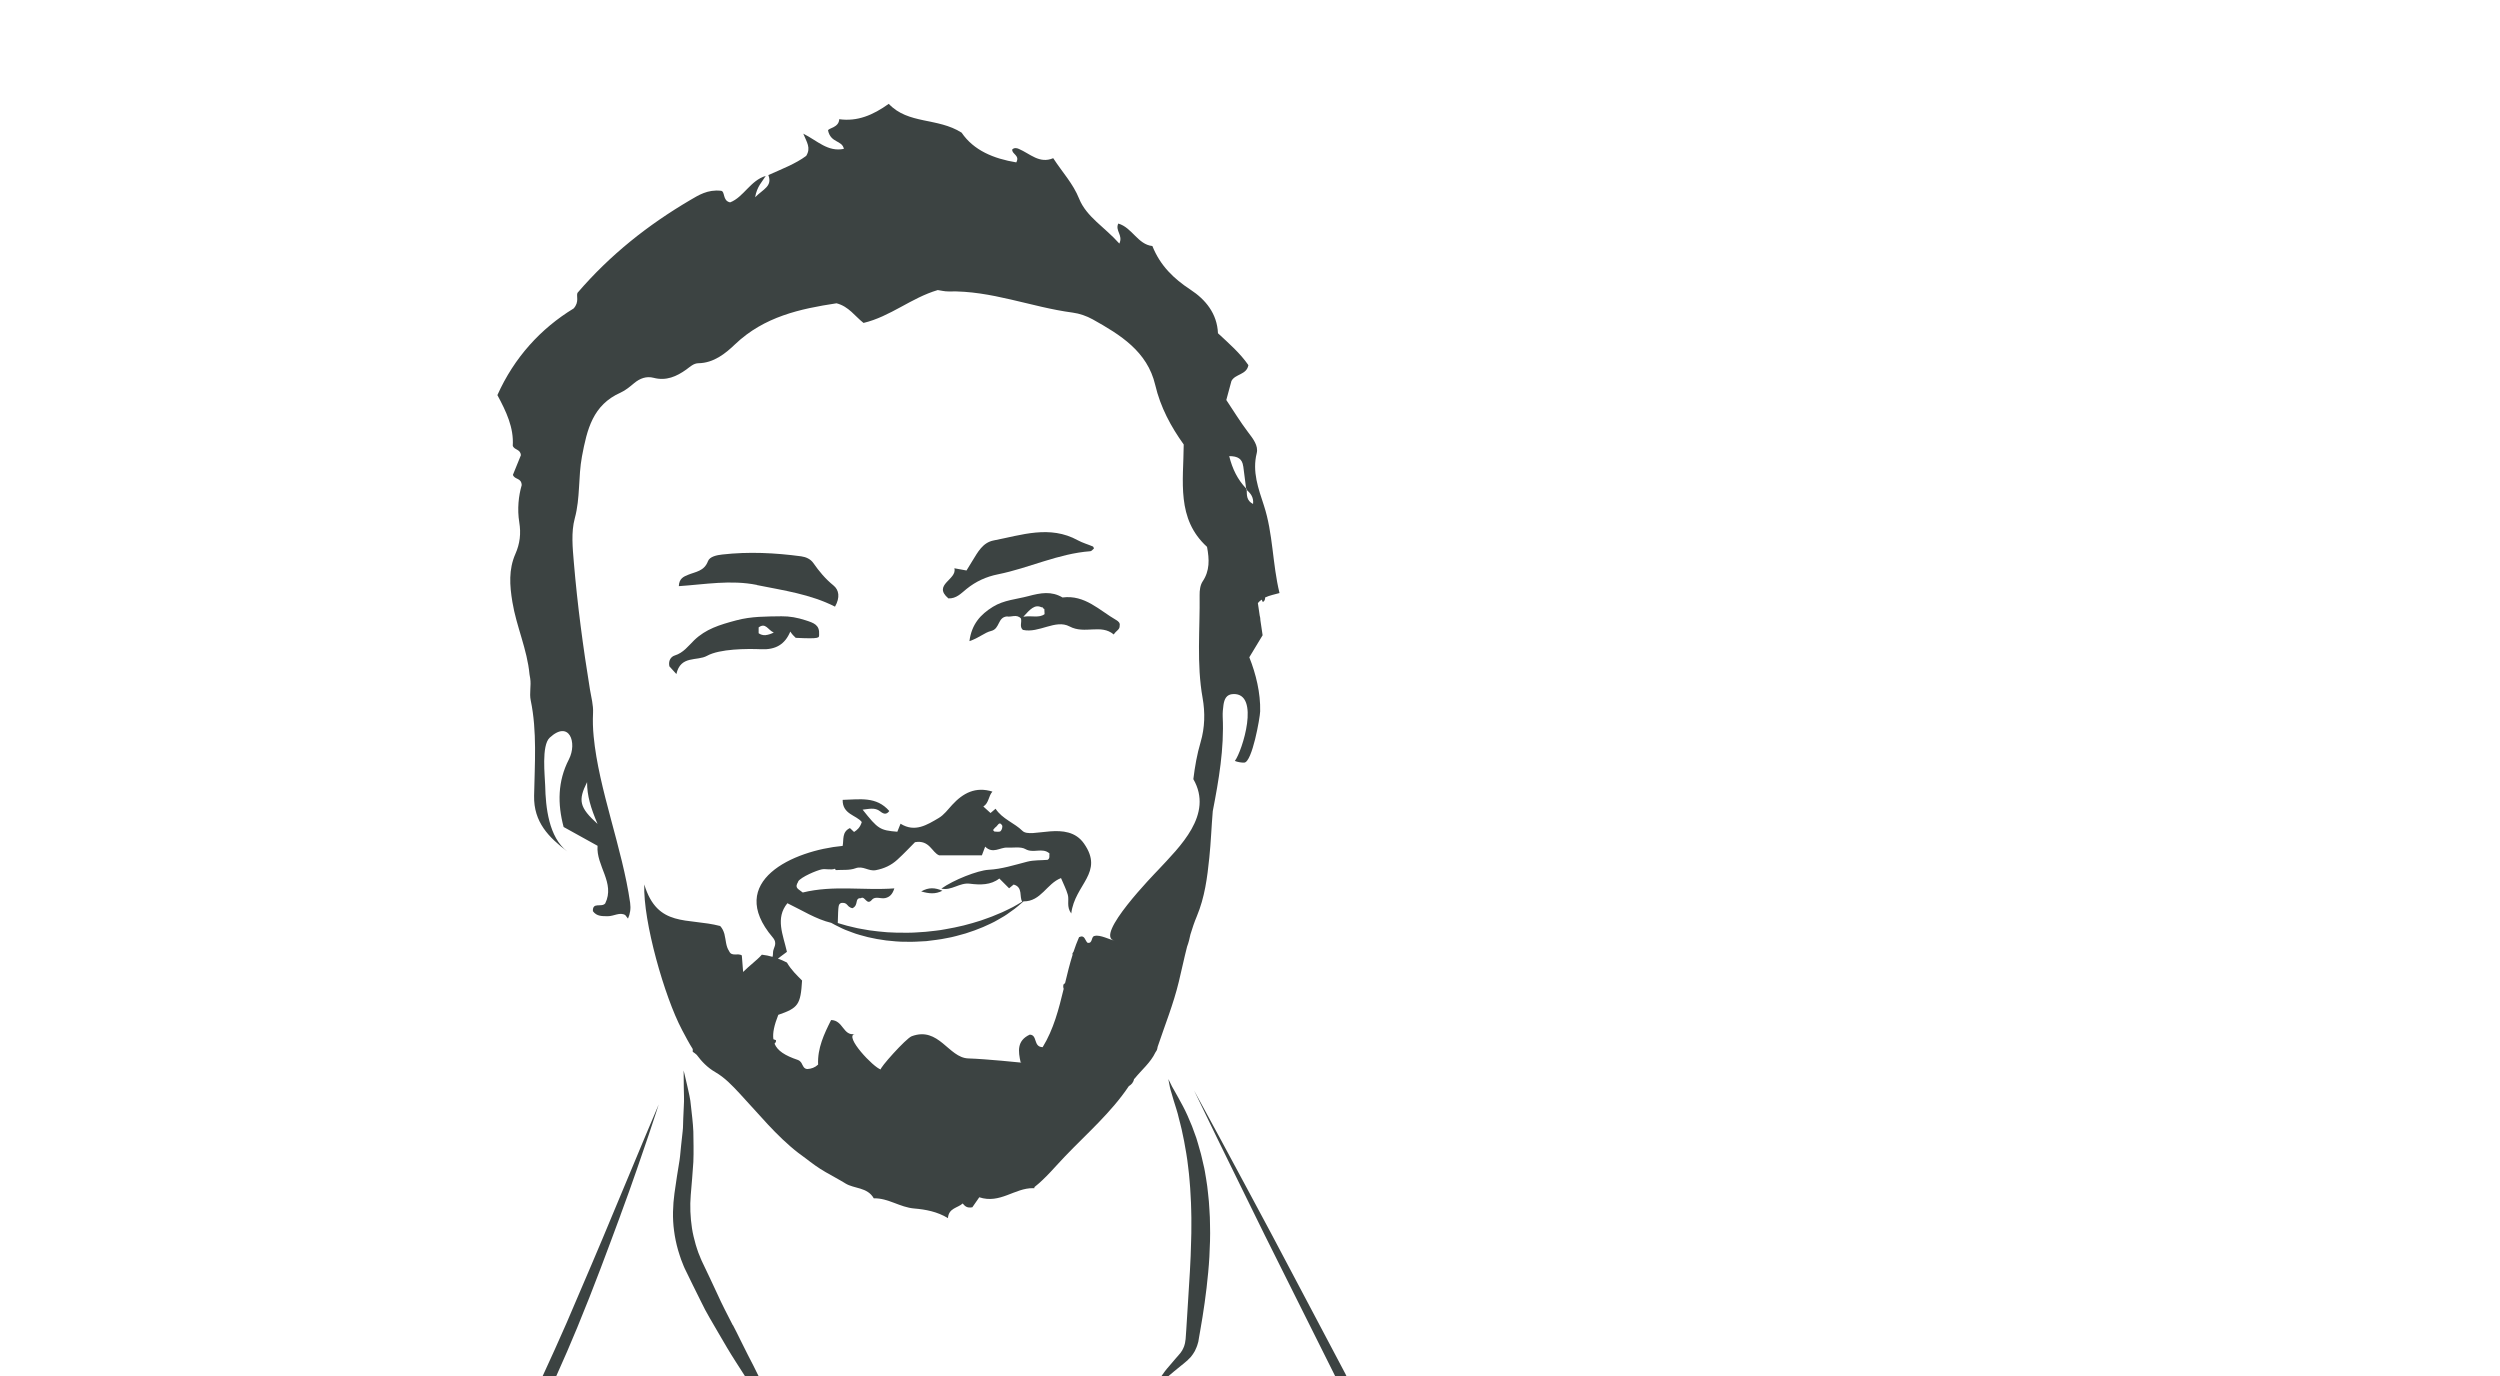 <?xml version="1.0" encoding="UTF-8"?>
<svg id="SALARIES" xmlns="http://www.w3.org/2000/svg" viewBox="0 0 327 180">
  <defs>
    <style>
      .cls-1 {
        fill: none;
      }

      .cls-2 {
        fill: #3c4342;
      }
    </style>
  </defs>
  <path class="cls-2" d="m123.27,116.51c-.97-.41-1.77-.48-2.78.09,1.03.29,1.83.39,2.78-.09Z"/>
  <path class="cls-2" d="m148.39,141.1c.93-1.16,2.11-2.11,2.74-3.45.11-.14.21-.3.25-.52.01-.07.03-.14.04-.21.95-2.83,2.07-5.6,2.77-8.51.37-1.52.69-3.07,1.08-4.59.2-.52.33-1.06.44-1.6.24-.8.51-1.6.83-2.36,1.05-2.52,1.37-5.06,1.64-7.69.21-2.02.28-4.05.45-6.07.79-4.08,1.5-8.17,1.3-12.36-.02-.51.03-1.03.1-1.53.11-.75.37-1.4,1.29-1.43,3.54-.11,1.18,7.45.2,8.75.29.14.91.24,1.23.22,1.03-.05,2.06-5.87,2.08-6.71.06-2.37-.55-4.89-1.42-7.07.58-.96,1.16-1.92,1.74-2.88-.1-.66-.19-1.31-.29-1.96,0-.21-.03-.41-.09-.61-.08-.55-.16-1.1-.24-1.64.15-.18.32-.33.5-.45.05.11.1.22.15.32.25-.14.3-.36.3-.6.59-.28,1.25-.4,1.88-.58-.94-3.84-.83-7.76-2.05-11.48-.71-2.18-1.54-4.38-.93-6.82.24-.97-.49-1.9-1.14-2.75-1.04-1.37-1.94-2.86-2.84-4.2.25-.92.46-1.7.67-2.48.49-.95,1.99-.79,2.22-2.08-1.09-1.58-2.56-2.85-3.98-4.17-.11-2.58-1.63-4.41-3.58-5.69-2.21-1.45-3.97-3.15-5-5.72-1.91-.2-2.65-2.42-4.46-2.94-.44.95.66,1.51.14,2.62-1.89-2.14-4.3-3.48-5.26-5.87-.79-1.97-2.15-3.4-3.39-5.3-1.8.77-3.03-.59-4.51-1.22-.27-.12-.59-.17-.85.08-.07.62,1.04.76.53,1.69-2.95-.49-5.57-1.56-7.15-3.89-3.15-2-6.98-1.06-9.53-3.77-2.07,1.48-4.1,2.34-6.48,2.01-.03,1.12-1.46,1.16-1.46,1.48.36,1.66,1.83,1.24,2.07,2.4-2.1.43-3.43-1.04-5.31-1.99.46,1.14,1.03,1.86.38,2.91-1.38,1.03-3.19,1.72-4.95,2.51.56,1.47-.66,1.82-1.73,2.9.25-1.44.95-2.05,1.39-2.79-2.01.59-2.89,2.78-4.66,3.46-1.04-.21-.61-1.48-1.22-1.52-1.74-.18-2.91.58-4.02,1.23-5.45,3.21-10.39,7.08-14.72,12.12-.2.38.28,1.18-.51,2.05-4.29,2.61-7.77,6.41-9.97,11.33,1.16,2.15,2.16,4.26,2.01,6.62.19.59,1.02.42,1.06,1.25-.32.79-.7,1.73-1.04,2.56.23.66,1.1.35,1.15,1.34-.41,1.4-.6,3.14-.32,4.86.24,1.47.09,2.8-.51,4.15-.89,2.03-.75,4.1-.39,6.28.53,3.22,1.94,6.2,2.24,9.47.02.17.05.35.09.52.15.97-.13,1.94.07,2.89.84,4.02.52,8.31.44,12.47-.07,3.46,1.93,5.44,4.35,7.29-2.44-1.86-2.84-5.8-2.9-8.62-.03-1.22-.51-5.26.59-6.27,2.55-2.36,3.64.64,2.51,2.84-1.48,2.87-1.49,5.83-.69,8.84,1.49.83,2.91,1.6,4.44,2.46-.21,2.63,2.33,4.85,1,7.54-.49.57-1.67-.24-1.61,1.01.5.7,1.23.65,1.95.66.8,0,1.57-.57,2.28-.15.13.15.25.3.36.46.28-.61.39-1.3.28-2.07-1.02-7.15-4.11-14.83-4.77-21.76-.1-1.01-.13-2.03-.08-3.08.05-1-.23-2.02-.4-3.03-.9-5.52-1.64-11.06-2.11-16.63-.16-1.92-.37-3.97.12-5.78.73-2.68.44-5.41.94-8.1.67-3.55,1.41-6.73,5.06-8.35.64-.29,1.21-.77,1.76-1.23.76-.63,1.6-.95,2.56-.7,1.64.43,3-.18,4.26-1.08.5-.36.95-.82,1.59-.83,2.01-.03,3.55-1.28,4.8-2.48,3.8-3.62,8.51-4.64,13.27-5.36,1.6.41,2.41,1.7,3.53,2.57,3.52-.84,6.24-3.28,9.71-4.3.39.05.9.19,1.4.18,5.6-.14,10.8,2.05,16.25,2.77.9.12,1.81.44,2.61.88,3.6,2.01,7.15,4.19,8.18,8.57.69,2.95,2.07,5.48,3.73,7.8-.03,4.82-.98,9.72,3.05,13.39.31,1.65.37,3.12-.58,4.53-.31.47-.4,1.17-.39,1.76.06,4.49-.41,8.99.39,13.47.34,1.92.3,3.87-.26,5.78-.47,1.58-.75,3.21-.95,4.84,2.67,4.64-1.76,8.83-4.64,11.92-.27.29-8.52,8.72-5.63,9.21-.64-.11-1.94-.82-2.64-.62-.5.05-.21,1.05-.94.89-.34-.32-.35-1.09-1.1-.73-.27.62-.51,1.26-.72,1.9-.06.08-.12.18-.17.32.02.01.04.03.06.04-.39,1.24-.7,2.5-1,3.76-.07.04-.14.1-.21.18-.05.22-.03.4.03.56-.64,2.65-1.31,5.28-2.75,7.63-1.26-.03-.64-1.61-1.69-1.64-1.71.8-1.51,2.19-1.19,3.63.02,0,.04-.02.06-.02,0,.02.01.03.02.05-.04,0-4.47-.47-6.94-.55-2.57-.09-3.84-4.22-7.39-2.9-.75.28-4.31,4.27-4.04,4.35-.96-.26-4.84-4.37-3.41-4.64-1.52.28-1.5-1.8-3.09-1.83-.92,1.83-1.8,3.69-1.7,5.83-.42.39-.89.55-1.41.58-.48-.03-.56-.43-.76-.77.01-.02.02-.03.03-.04-.02,0-.04,0-.06,0-.1-.16-.23-.3-.45-.38-1.69-.57-2.67-1.2-3.05-2.13.12-.13.23-.26.19-.45-.12-.04-.23-.08-.34-.13-.12-.82.11-1.84.64-3.19,2.61-.9,2.92-1.33,3.11-4.49-.66-.67-1.4-1.35-1.98-2.35-.38-.2-.78-.37-1.18-.52.41-.31.81-.6,1.18-.88-.5-2.24-1.55-4.39.06-6.36,1.99.96,3.74,2.09,5.74,2.57.29.17.63.34,1.04.54.49.26,1.05.49,1.69.71.62.25,1.33.42,2.07.62.75.18,1.55.32,2.38.43.83.08,1.7.19,2.58.17.88.04,1.77-.04,2.67-.08.89-.12,1.78-.2,2.64-.39.87-.14,1.7-.4,2.51-.62.8-.25,1.56-.53,2.27-.83.7-.32,1.37-.6,1.94-.95.59-.32,1.11-.64,1.54-.97.44-.31.83-.58,1.12-.84.31-.26.54-.46.69-.6,2.31.02,3.03-2.33,4.91-3.05.33.8.69,1.47.89,2.19.2.72-.21,1.55.45,2.44.46-3.83,4.34-5.32,1.67-9.14-2.2-3.16-6.94-.55-8.06-1.67-1.02-1.02-2.63-1.54-3.51-2.89-.28.24-.49.41-.66.56-.34-.3-.64-.57-.94-.85.74-.46.66-1.37,1.19-1.95-2.2-.69-3.84.18-5.27,1.74-.55.6-1.07,1.31-1.75,1.71-1.53.9-3.12,1.93-5,.75-.14.35-.28.7-.42,1.05-2.27-.19-2.52-.34-4.54-2.89.79-.07,1.59-.34,2.29.22.45.36.82.47,1.2-.04-1.7-1.96-3.89-1.51-6.1-1.46-.04,1.9,1.8,1.99,2.5,2.9-.22.72-.6,1.04-1.01,1.3-.3-.28-.45-.42-.54-.51-1.07.51-.79,1.49-.95,2.33-6.43.6-15.4,4.6-9.15,11.97.73.86.02,1.37.04,2,0,.22-.02.39-.06.54-.46-.13-.92-.23-1.4-.28-.65.73-1.58,1.39-2.45,2.26-.08-1.03-.13-1.61-.17-2.16-.54-.37-1.33.22-1.67-.58-.43-.63-.4-1.42-.6-2.18v-.05s-.01-.02-.02-.03c-.1-.35-.25-.69-.54-1.01-4.28-1.12-8.21.26-9.93-5.44-.17,4.86,2.66,14.72,4.92,18.99.02.03.03.07.05.1.44.82.87,1.66,1.37,2.44,0,.12,0,.24,0,.36.18.12.36.25.52.4.65.88,1.41,1.67,2.41,2.25,1.27.73,2.24,1.77,3.21,2.81,2.49,2.66,4.78,5.53,7.67,7.77.31.24.63.47.95.7.41.33.84.63,1.26.94.44.32.9.6,1.36.87.86.5,1.75.96,2.59,1.48,1.14.71,2.88.47,3.71,1.95,1.88-.06,3.41,1.18,5.31,1.33,1.44.12,3.02.41,4.39,1.26.09-1.33,1.28-1.32,1.93-1.92.26.3.51.64,1.26.5.21-.31.56-.81.91-1.31,2.71.9,4.64-1.23,7.03-1.19.06,0,.12,0,.18,0,0-.05,0-.1,0-.14,1.5-1.18,2.75-2.72,4.04-4.06,2.85-2.97,6.02-5.72,8.32-9.16.31-.18.58-.43.68-.94Zm14.23-80.1c.12.96.25,1.92.37,2.88.03.03.05.06.08.09,0,.04,0,.07,0,.11.49.45.93.93.83,1.84-.87-.44-.81-1.16-.83-1.84-.02-.02-.04-.04-.07-.06,0-.05-.01-.09-.02-.14-1.1-1.16-1.78-2.53-2.2-4.22,1.13,0,1.71.36,1.83,1.33Zm-85.83,41.3c-.01,1.77.48,3.38,1.37,5.47-2.39-2.17-2.57-3.07-1.37-5.47Zm53.48,5.86c.24-.17.43-.79.8-.21.1.16-.02.61-.19.76-.16.14-.51.07-.78.06-.07,0-.14-.13-.21-.2.12-.14.23-.31.38-.41Zm-25.88,7.14c.39-.6,2.44-1.46,3.11-1.59.5-.1,1.22.13,1.72-.08.03.06.05.11.09.18.83-.06,1.79.06,2.59-.24.99-.37,1.7.43,2.65.25,1.1-.21,2.02-.64,2.81-1.36.89-.81,1.71-1.69,2.32-2.3,1.91-.34,2.21,1.35,3.16,1.72h5.59c.15-.41.29-.76.43-1.14.99,1,1.96.08,2.85.13.77.04,1.8-.16,2.41.19,1.04.61,2.23-.25,3.15.57-.06.29.11.64-.25.84-.88.07-1.8.02-2.66.24-1.68.43-3.33.97-5.07,1.06-1.4.08-4.57,1.32-6.16,2.46,1.33.31,2.39-.82,3.73-.64,1.35.17,2.74.19,3.85-.68.51.51.88.87,1.28,1.28.2-.17.41-.34.59-.49,1.26.33.72,1.66,1.12,2.22,0,0,.02,0,.03,0-.17.1-.39.23-.67.4-.32.21-.74.41-1.21.64-.47.25-1.02.48-1.62.72-.59.27-1.26.47-1.95.73-.7.23-1.46.44-2.23.64-.78.19-1.6.36-2.43.5-.83.17-1.69.23-2.54.33-.86.05-1.71.14-2.55.12-.85.02-1.67-.02-2.48-.06-.8-.07-1.58-.14-2.31-.25-.72-.14-1.42-.22-2.05-.39-.63-.15-1.21-.28-1.71-.45-.14-.04-.27-.08-.4-.12.07-2.4.07-2.42.43-2.62.35-.05.62,0,.83.27.28.36.64.43.69.4.82-.42.21-1.33,1.07-1.3.54-.36.76,1.03,1.44.22.44-.53,1.16-.1,1.74-.23.58-.13.95-.48,1.2-1.27-4.03.3-7.96-.45-11.98.54-.59-.49-1.13-.57-.59-1.42Z"/>
  <path class="cls-2" d="m99.02,76.53c3.48.7,6.99,1.19,10.2,2.82.69-1.22.52-2.19-.21-2.78-1.05-.85-1.87-1.84-2.63-2.93-.36-.51-.94-.78-1.57-.87-3.43-.46-6.88-.63-10.33-.24-.71.08-1.65.26-1.88.88-.49,1.31-1.62,1.37-2.61,1.78-.55.23-1.16.46-1.2,1.48,3.42-.23,6.79-.85,10.22-.16Z"/>
  <path class="cls-2" d="m124.04,78.27c1.05.05,1.68-.67,2.39-1.24,1.21-.98,2.56-1.6,4.11-1.91,4.07-.82,7.88-2.71,12.08-3.02.16-.01.31-.23.47-.36-.04-.09-.07-.23-.14-.26-.65-.28-1.35-.47-1.97-.81-3.68-2.02-7.35-.68-11.01.02-1.44.28-2.08,1.54-2.78,2.67-.26.42-.52.85-.77,1.26-.59-.11-1.06-.19-1.59-.29.41,1.48-2.91,2.14-.78,3.94Z"/>
  <path class="cls-2" d="m133.8,82.39c2.11.47,4.26-1.43,6.1-.45,1.99,1.06,4.1-.37,5.78,1.05.31-.51.81-.63.77-1.15.09-.36-.19-.58-.42-.72-2.23-1.28-4.12-3.35-7.05-2.97-1.46-.86-2.84-.61-4.46-.18-1.57.42-3.21.51-4.65,1.4-1.61,1-2.77,2.25-3.07,4.49,1.23-.4,1.99-1.13,2.84-1.33,1.18-.29.82-1.79,2.07-1.9.51.13,1.28-.35,1.83.27.14.52-.23,1.07.26,1.5Zm2.45-2.95s.05-.04.07-.06c.03.05.06.11.09.16.07.04.13.07.19.12,0,.19.02.39.03.67-.75.55-1.65.15-2.78.34.88-.97,1.5-1.67,2.39-1.23Z"/>
  <path class="cls-2" d="m87.55,87.15c.18.2.49.54.92,1.02.55-2.49,2.7-1.66,4.01-2.39,1.66-.92,5.21-.94,7.1-.86,1.86.08,3.09-.62,3.79-2.31.22.34.46.6.71.82,3.29.16,3.03-.02,3.06-.42.08-1.27-.66-1.52-1.78-1.88-1.07-.35-2.07-.53-3.15-.52-1.98.03-3.92,0-5.9.53-2.22.59-3.99,1.14-5.51,2.6-.77.75-1.41,1.65-2.55,2-.39.12-.87.56-.7,1.41Zm11.67-5.08c.94-.68,1.19.31,1.99.67-.43.2-.77.31-1.08.33,0,.01-.02.02-.02.04-.01-.01-.01-.02-.02-.03-.31.01-.58-.06-.86-.25v-.75Z"/>
  <path class="cls-1" d="m155.11,175.14h0s0-.05,0,0Z"/>
  <path class="cls-2" d="m95.84,173.32c-.68-1.33-1.4-2.7-2.04-4.13-.65-1.42-1.34-2.85-2.02-4.28l-.03-.06v-.03s-.07-.14-.07-.14l-.11-.28-.23-.56c-.14-.37-.22-.69-.34-1.04-.2-.7-.38-1.43-.49-2.15-.22-1.45-.28-2.92-.16-4.34.14-1.49.24-2.95.34-4.32.06-1.4.01-2.75,0-3.97-.05-1.23-.21-2.34-.31-3.32-.07-.99-.31-1.83-.45-2.52-.31-1.39-.51-2.16-.51-2.16,0,0,0,.82.02,2.22,0,.7.07,1.55,0,2.52-.02.48-.05,1-.07,1.54-.04.54,0,1.11-.08,1.7-.07.59-.13,1.2-.2,1.83-.08.63-.1,1.28-.21,1.96-.22,1.37-.46,2.79-.66,4.3-.21,1.57-.28,3.24-.05,4.91.11.84.28,1.67.52,2.51.13.41.26.86.4,1.24l.22.56.11.28.06.14.05.11.03.07c.71,1.46,1.42,2.92,2.14,4.35.68,1.45,1.52,2.77,2.27,4.09.76,1.31,1.5,2.58,2.25,3.74.42.67.82,1.3,1.23,1.92h1.78c-.44-.9-.9-1.83-1.42-2.81-.64-1.23-1.24-2.54-1.94-3.87Z"/>
  <path class="cls-2" d="m155.34,177.92h0s0,0,0,0Z"/>
  <path class="cls-2" d="m154.6,178.54c.18-.15.36-.3.55-.46l.14-.12.04-.03h0s0,0,0,0h0s0,0,0,0h0s.08-.09.08-.09c.11-.11.23-.23.34-.34.2-.24.37-.49.54-.79.14-.3.31-.68.36-.91l.06-.2.03-.1.03-.18c.02-.14.05-.28.07-.42.05-.28.1-.57.15-.86.2-1.16.41-2.38.58-3.65.09-.64.17-1.29.25-1.94.08-.66.15-1.33.21-2,.13-1.35.21-2.73.24-4.12.02-.69.02-1.39,0-2.08,0-.69-.03-1.38-.08-2.06-.03-.69-.09-1.36-.17-2.03-.07-.67-.14-1.33-.26-1.98-.11-.65-.2-1.28-.36-1.89-.15-.61-.26-1.22-.44-1.79-.17-.58-.31-1.14-.49-1.68-.19-.53-.38-1.04-.56-1.53-.39-.97-.79-1.87-1.18-2.6-.2-.37-.38-.71-.56-1.03-.18-.31-.34-.6-.48-.86-.14-.26-.28-.48-.39-.69-.1-.21-.19-.39-.26-.53-.15-.29-.22-.44-.22-.44,0,0,.03.17.09.49.06.32.14.78.33,1.36.08.29.18.61.28.96.1.35.22.72.35,1.12.14.4.23.82.34,1.26.1.45.25.89.35,1.39.1.49.21,1,.32,1.53.09.53.19,1.08.29,1.64.11.56.16,1.15.24,1.74.08.59.14,1.2.19,1.83.06.62.1,1.25.13,1.89.05.64.06,1.29.08,1.95.03.65.02,1.32.02,1.98,0,.67,0,1.33-.03,2-.02,1.34-.09,2.68-.16,4-.08,1.33-.17,2.63-.24,3.9-.08,1.27-.16,2.5-.23,3.67-.02.29-.04.58-.06.86,0,.14-.02.28-.03.42v.05s0,.03,0,.03c0-.02,0-.03,0-.05l-.02.1-.03.21c-.03.32-.11.43-.15.63-.07.18-.17.39-.26.55l-.16.23-.04.06v.02s-.04.03-.04.03h0s-.03.04-.03.04l-.12.14c-.16.19-.32.37-.47.54-.3.36-.59.7-.86,1.01-.4.44-.72.89-1,1.3h.9c.23-.2.47-.41.75-.63.32-.26.67-.54,1.03-.84Zm.5-3.4h0s0,.02,0,0Z"/>
  <path class="cls-2" d="m81.15,158.96c1.61-4.31,2.81-7.95,3.69-10.49.86-2.54,1.32-4.01,1.32-4.01,0,0-.6,1.41-1.64,3.88-1.03,2.47-2.51,6.01-4.28,10.25-1.75,4.25-3.87,9.17-6.13,14.45-1,2.27-2.04,4.61-3.13,6.95h1.78c.97-2.14,1.89-4.28,2.75-6.36,2.2-5.32,4.05-10.37,5.65-14.68Z"/>
  <path class="cls-2" d="m176.02,179.78l-6.56-12.41c-2.18-4.14-4.37-8.27-6.6-12.39-2.22-4.12-4.42-8.25-6.68-12.35,2.02,4.22,4.09,8.42,6.15,12.62,2.05,4.21,4.13,8.4,6.23,12.58l6.08,12.17h1.48l-.11-.22Z"/>
</svg>
